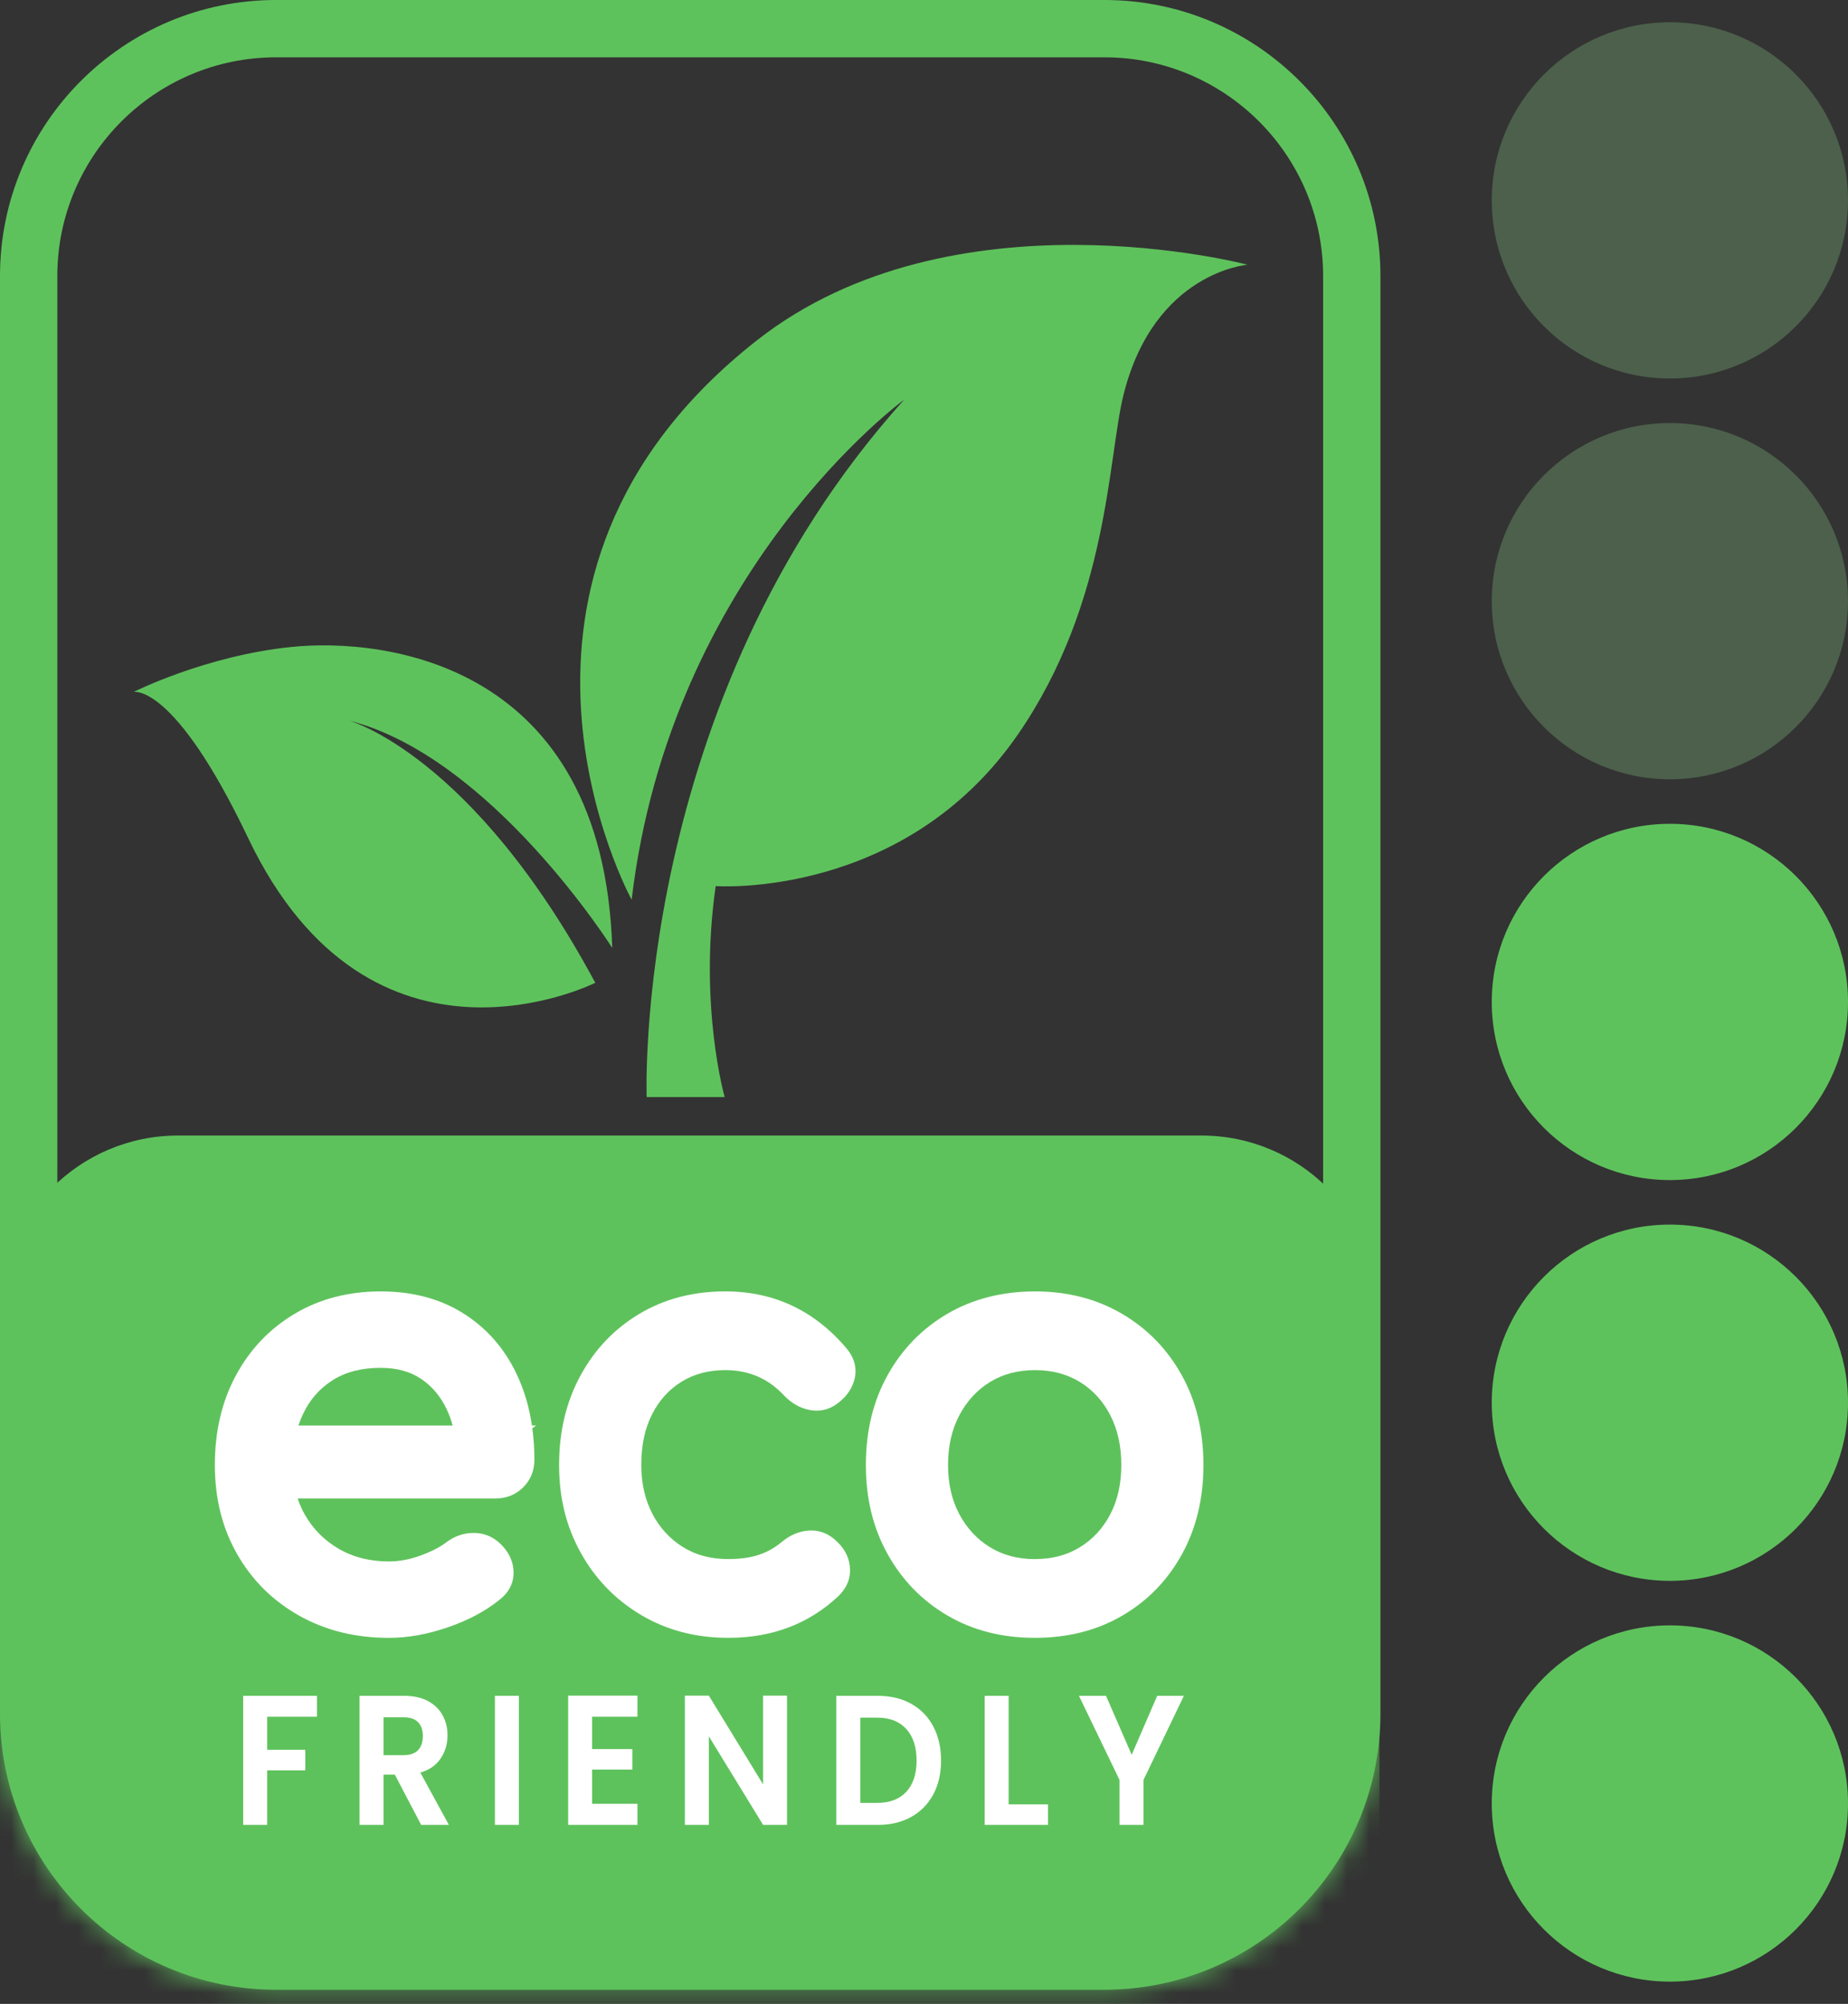 <svg width="83" height="90" viewBox="0 0 83 90" fill="none" xmlns="http://www.w3.org/2000/svg">
<rect x="0" y="0" width="83" height="90" fill="#333333" stroke="none"/>
<g id="Group 47977">
<g id="Group 47976">
<circle id="Ellipse 1" cx="75" cy="9" r="8" fill="#85C884" fill-opacity="0.3"/>
<circle id="Ellipse 2" cx="75" cy="27" r="8" fill="#85C884" fill-opacity="0.3"/>
<circle id="Ellipse 3" cx="75" cy="45" r="8" fill="#5EC25C"/>
<circle id="Ellipse 4" cx="75" cy="63" r="8" fill="#5EC25C"/>
<circle id="Ellipse 5" cx="75" cy="81" r="8" fill="#5EC25C"/>
</g>
<g id="Group 47918">
<g id="Clip path group">
<mask id="mask0_24_7612" style="mask-type:luminance" maskUnits="userSpaceOnUse" x="0" y="0" width="62" height="90">
<g id="clippath">
<path id="Vector" d="M62 12.4C62 5.556 56.444 0 49.6 0H12.4C5.556 0 0 5.556 0 12.4V76.966C0 83.809 5.556 89.365 12.4 89.365H49.6C56.444 89.365 62 83.809 62 76.966V12.4Z" fill="white"/>
</g>
</mask>
<g mask="url(#mask0_24_7612)">
<g id="Group">
<path id="Exclude" fill-rule="evenodd" clip-rule="evenodd" d="M61.958 59C61.958 54.582 58.376 51 53.958 51H8C3.582 51 0 54.582 0 59V83.662C0 88.08 3.582 91.662 8 91.662H53.958C58.376 91.662 61.958 88.08 61.958 83.662V59Z" fill="#5EC25C"/>
</g>
</g>
</g>
<path id="Union" fill-rule="evenodd" clip-rule="evenodd" d="M62 12.4C62 5.556 56.444 0 49.6 0H12.4C5.556 0 0 5.556 0 12.4V76.966C0 83.809 5.556 89.365 12.4 89.365H49.6C56.444 89.365 62 83.809 62 76.966V12.4ZM59.426 12.4V76.966C59.426 82.389 55.023 86.792 49.6 86.792H12.4C6.976 86.792 2.574 82.389 2.574 76.966V12.4C2.574 6.976 6.977 2.574 12.4 2.574H49.6C55.023 2.574 59.426 6.977 59.426 12.4Z" fill="#5EC25C"/>
<g id="Group 47973">
<path id="Vector_2" fill-rule="evenodd" clip-rule="evenodd" d="M13.085 29.057C17.244 28.632 27.087 29.736 27.498 42.575C27.498 42.575 22.085 33.993 15.678 32.364C15.678 32.364 21.222 33.873 26.736 44.14C26.736 44.14 16.658 49.21 11.142 37.633C7.814 30.649 6 31.078 6 31.078C6 31.078 9.226 29.451 13.084 29.057L13.085 29.057Z" fill="#5EC25C"/>
<path id="Vector_3" fill-rule="evenodd" clip-rule="evenodd" d="M28.369 40.408C28.369 40.408 20.426 25.936 33.996 15.285C42.786 8.385 56.032 11.89 56.032 11.89C56.032 11.89 51.855 12.209 50.469 17.698C49.75 20.545 49.816 27.033 45.733 32.965C40.608 40.408 32.144 39.797 32.144 39.797C31.373 45.171 32.548 49.274 32.548 49.274H29.044C29.044 49.274 28.37 31.547 40.609 17.95C40.609 17.95 30.116 25.608 28.37 40.408H28.369Z" fill="#5EC25C"/>
</g>
<g id="Union_2">
<path d="M37.681 71.662C36.353 72.923 34.697 73.56 32.706 73.56L32.705 73.559C31.238 73.559 29.933 73.213 28.787 72.53C27.639 71.846 26.739 70.917 26.087 69.745C25.439 68.581 25.111 67.297 25.111 65.793C25.111 64.288 25.434 62.951 26.071 61.781C26.716 60.596 27.601 59.671 28.725 59.003C29.844 58.337 31.128 58 32.578 58C33.668 58 34.665 58.214 35.57 58.639C36.472 59.062 37.284 59.693 38.002 60.539C38.383 60.983 38.493 61.449 38.384 61.92C38.287 62.342 38.034 62.724 37.596 63.047L37.594 63.049C37.214 63.326 36.791 63.417 36.329 63.319C35.931 63.236 35.564 63.033 35.23 62.692L35.224 62.686C34.516 61.918 33.634 61.535 32.578 61.535C31.838 61.535 31.183 61.705 30.616 62.053C30.051 62.401 29.611 62.886 29.293 63.508C28.962 64.153 28.802 64.916 28.802 65.792C28.802 66.617 28.967 67.352 29.303 67.994C29.631 68.62 30.087 69.116 30.671 69.482C31.255 69.847 31.933 70.023 32.706 70.023C33.225 70.023 33.682 69.962 34.075 69.834C34.45 69.711 34.793 69.519 35.105 69.258H35.106C35.481 68.947 35.873 68.782 36.273 68.746C36.728 68.706 37.13 68.835 37.478 69.134C37.899 69.489 38.119 69.897 38.168 70.341C38.222 70.823 38.073 71.261 37.688 71.654L37.681 71.662Z" fill="white"/>
<path d="M26.594 77.103V78.556H28.4V79.477H26.594V81.014H28.631V81.96H25.518V76.156H28.631V77.103H26.594Z" fill="white"/>
<path d="M14.235 76.165V77.103H11.998V78.589H13.712V79.511H11.998V81.96H10.922V76.165H14.235Z" fill="white"/>
<path fill-rule="evenodd" clip-rule="evenodd" d="M18.916 81.96L17.732 79.702H17.225V81.96H16.149V76.165H18.163C18.578 76.165 18.932 76.244 19.224 76.401C19.516 76.559 19.735 76.772 19.881 77.041C20.027 77.309 20.1 77.61 20.1 77.942C20.1 78.324 19.998 78.668 19.793 78.975C19.587 79.283 19.283 79.495 18.878 79.611L20.161 81.96H18.916ZM17.225 78.83H18.124C18.416 78.83 18.634 78.754 18.777 78.602C18.921 78.449 18.992 78.237 18.992 77.967C18.992 77.696 18.92 77.495 18.777 77.348C18.634 77.202 18.416 77.128 18.124 77.128H17.225V78.83Z" fill="white"/>
<path d="M23.304 81.96V76.165H22.229V81.96H23.304Z" fill="white"/>
<path d="M34.273 81.96H35.348V76.156H34.273V80.142L31.836 76.156H30.76V81.96H31.836V77.983L34.273 81.96Z" fill="white"/>
<path fill-rule="evenodd" clip-rule="evenodd" d="M39.437 76.165C40.001 76.165 40.497 76.284 40.925 76.522C41.352 76.76 41.683 77.099 41.916 77.539C42.149 77.979 42.266 78.49 42.266 79.071C42.266 79.652 42.15 80.16 41.916 80.594C41.682 81.028 41.352 81.365 40.925 81.603C40.497 81.841 40.001 81.96 39.437 81.96H37.562V76.165H39.437ZM39.399 80.972C39.963 80.972 40.398 80.806 40.706 80.474C41.013 80.142 41.167 79.674 41.167 79.071C41.167 78.467 41.013 77.996 40.706 77.655C40.398 77.315 39.963 77.144 39.399 77.144H38.638V80.972H39.399Z" fill="white"/>
<path d="M47.069 81.039H45.301V76.165H44.226V81.96H47.069V81.039Z" fill="white"/>
<path d="M53.172 76.165L51.358 79.942V81.96H50.282V79.942L48.46 76.165H49.675L50.828 78.813L51.973 76.165H53.172Z" fill="white"/>
<path fill-rule="evenodd" clip-rule="evenodd" d="M46.484 73.56C47.967 73.56 49.275 73.223 50.41 72.56C51.552 71.892 52.446 70.971 53.091 69.794C53.728 68.632 54.051 67.299 54.051 65.793C54.051 64.287 53.723 62.926 53.076 61.763C52.423 60.588 51.525 59.668 50.384 59.001C49.248 58.337 47.949 58.001 46.483 58.001C45.018 58.001 43.692 58.338 42.557 59.001C41.416 59.668 40.518 60.588 39.865 61.763C39.218 62.926 38.889 64.268 38.889 65.793C38.889 67.319 39.218 68.634 39.865 69.798C40.518 70.972 41.416 71.892 42.557 72.56C43.692 73.224 45 73.56 46.483 73.56H46.484ZM46.484 70.025C45.725 70.025 45.053 69.85 44.469 69.493C43.885 69.136 43.427 68.642 43.091 68.016C42.747 67.375 42.58 66.633 42.58 65.793C42.58 64.954 42.747 64.205 43.092 63.555C43.428 62.922 43.885 62.425 44.469 62.067C45.053 61.71 45.725 61.536 46.484 61.536C47.242 61.536 47.915 61.71 48.498 62.067C49.08 62.424 49.533 62.919 49.86 63.55C50.198 64.201 50.362 64.95 50.362 65.793C50.362 66.635 50.199 67.377 49.862 68.02C49.534 68.644 49.081 69.136 48.498 69.492C47.915 69.85 47.242 70.023 46.484 70.023V70.025Z" fill="white"/>
<path fill-rule="evenodd" clip-rule="evenodd" d="M22.232 67.303H13.368L13.37 67.304C13.454 67.557 13.562 67.799 13.693 68.03C14.061 68.676 14.57 69.188 15.218 69.564C15.873 69.944 16.625 70.129 17.473 70.129C17.929 70.129 18.396 70.041 18.875 69.868C19.356 69.693 19.747 69.497 20.046 69.269L20.048 69.267C20.407 68.999 20.797 68.862 21.216 68.849C21.669 68.836 22.064 68.977 22.405 69.272L22.41 69.276C22.833 69.657 23.039 70.087 23.064 70.545C23.091 71.047 22.894 71.489 22.432 71.852C21.81 72.356 21.037 72.771 20.112 73.088C19.191 73.405 18.311 73.561 17.472 73.561C15.959 73.561 14.616 73.226 13.441 72.566C12.254 71.899 11.325 70.978 10.654 69.805C9.988 68.639 9.65 67.317 9.65 65.794C9.65 64.271 9.97 62.931 10.597 61.77C11.232 60.594 12.113 59.673 13.238 59.004C14.357 58.338 15.649 58.001 17.092 58.001C18.534 58.001 19.771 58.334 20.807 58.986C21.849 59.642 22.646 60.544 23.195 61.694C23.534 62.403 23.767 63.18 23.892 64.026H24.079L23.909 64.144C23.97 64.597 24.001 65.059 24.001 65.561C24.001 66.063 23.827 66.477 23.491 66.807C23.16 67.132 22.742 67.303 22.232 67.303ZM20.064 63.297C20.173 63.529 20.262 63.771 20.331 64.026H13.403C13.462 63.846 13.531 63.673 13.611 63.505C13.915 62.862 14.359 62.356 14.944 61.986C15.538 61.612 16.255 61.433 17.091 61.433C17.802 61.433 18.409 61.591 18.907 61.925C19.407 62.261 19.792 62.72 20.064 63.297Z" fill="white"/>
</g>
</g>
</g>
</svg>
